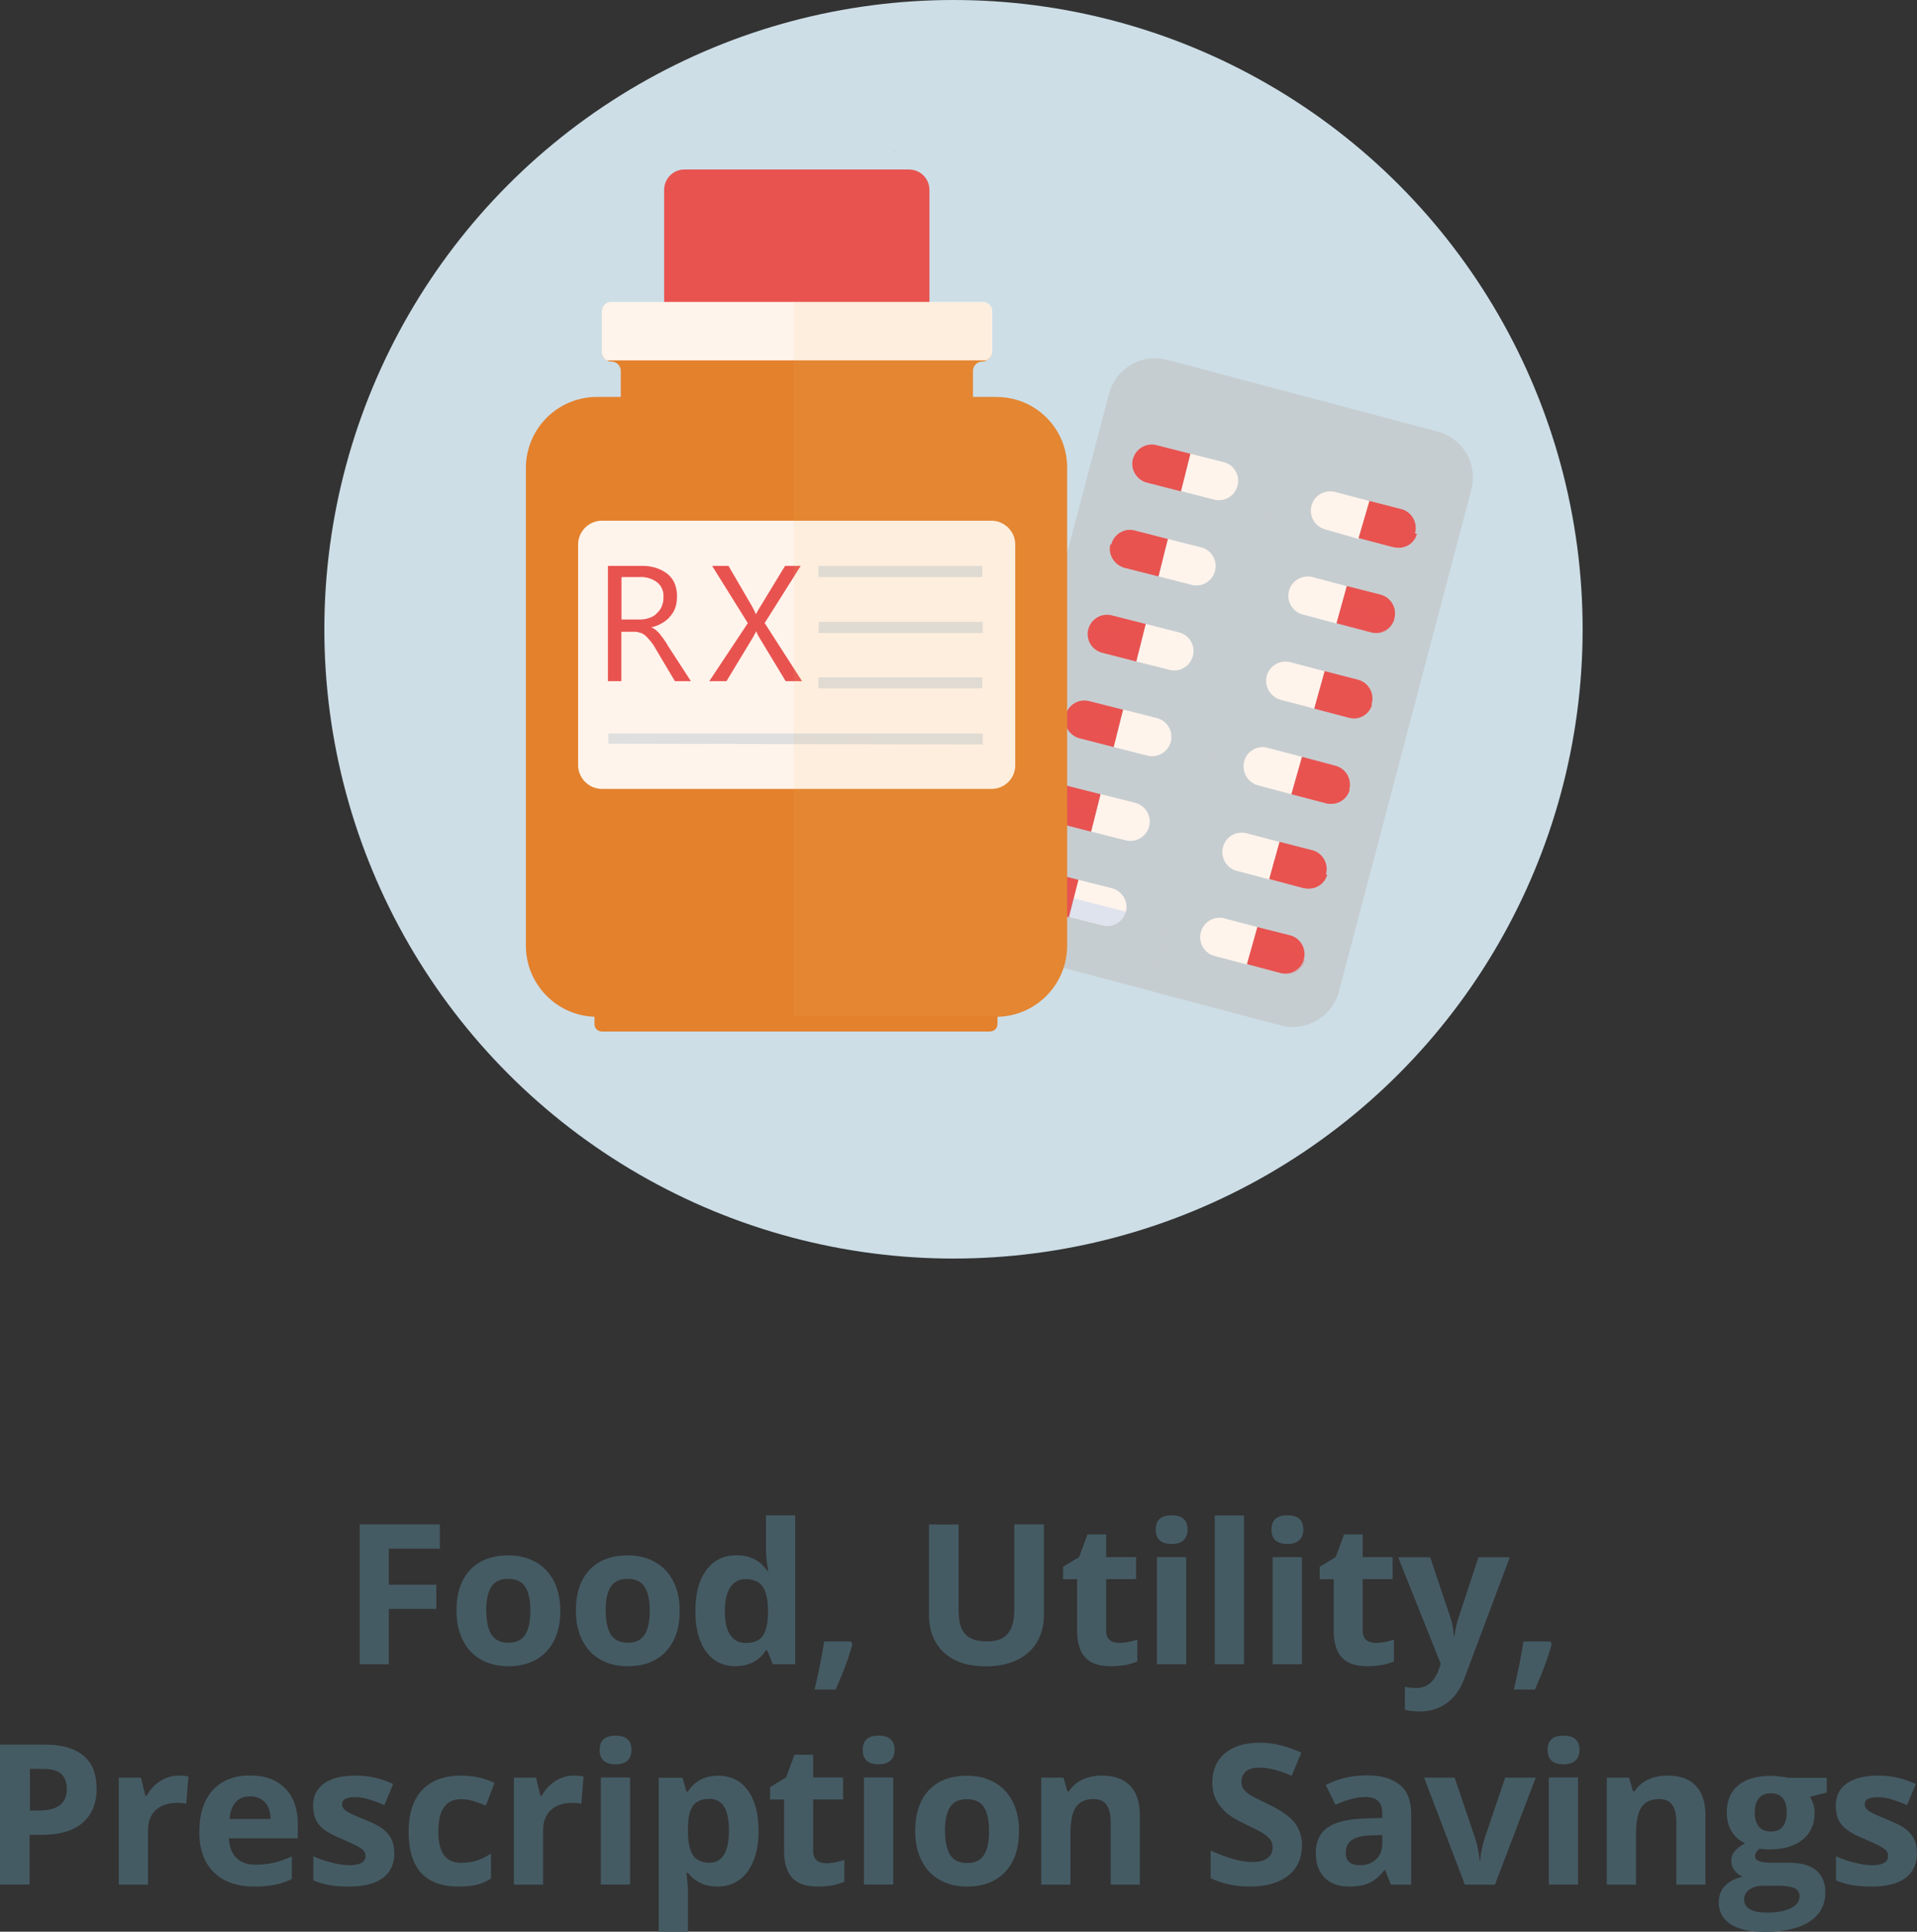 <svg role="img" xmlns="http://www.w3.org/2000/svg" viewBox="0 0 162.65 163.86"><rect x="0" y="0" width="162.65" height="163.86" fill="#333333" stroke="none"/><defs><style>.e{fill:#fff4ec}.f,.g{fill:#e85350}.i{fill:#e3812d}.k{fill:#c6cdd0}.l{fill:#dfdfdf}.m{fill:#455b64}.n{fill:#727478}.g,.k{opacity:.3;isolation:isolate}</style><title>SSDI Benefits: Everyday savings with Allsup</title></defs><g id="b"><g id="c"><circle cx="80.9" cy="53.38" r="53.38" style="fill:#cddee7"/><path class="n" d="M76.48 12.48ZM75.83 12.93s0-.07.04-.11-.02.07-.04.11Z"/><path d="M76.83 41.7a.702.702 0 0 0-.97.17c-.21.24-.37.51-.49.8-.2.6-.11 1.26.24 1.79.28.21 1.08-1.79 1.33-2.28.11-.11.12-.29 0-.4-.03-.04-.08-.06-.12-.08Z" style="fill:#ed857f"/><path d="m108.66 86.98-22.92-6.07A4.02 4.02 0 0 1 82.87 76v-.05L94.1 33.4a4.016 4.016 0 0 1 4.9-2.88h.04l22.92 6.09a4.02 4.02 0 0 1 2.87 4.91v.05L113.6 84.13c-.6 2.14-2.8 3.4-4.94 2.85Z" style="fill:#c6cdd0"/><path class="k" d="m122.04 36.61-11.14-2.93-13.27 50.4 11.14 2.94c2.12.53 4.27-.77 4.8-2.89l11.22-42.58c.64-2.07-.52-4.26-2.59-4.9-.05-.02-.11-.03-.16-.05Z"/><path class="k" d="M110.02 33.46 96.75 83.83l.91.24 13.27-50.37-.91-.24Z"/><path class="e" d="m116.19 42.5-2.89-.76c-.87-.24-1.78.27-2.02 1.14-.24.87.27 1.78 1.14 2.02l2.85.82.92-3.22Z"/><path class="f" d="m116.19 42.5-.92 3.14 2.89.76c.9.17 1.76-.41 1.93-1.31.15-.8-.3-1.59-1.07-1.87l-2.84-.73Z"/><path class="f" d="m120.22 45.29-4.45-1.22-.42 1.57 2.89.76c.84.25 1.72-.23 1.97-1.07v-.05Z"/><path class="e" d="m114.27 49.72-2.88-.76c-.87-.24-1.78.27-2.02 1.14-.24.87.27 1.78 1.14 2.02l2.89.77.87-3.18Z"/><path class="f" d="m114.27 49.72-.87 3.14 2.89.76c.87.25 1.77-.26 2.01-1.12v-.02c.25-.87-.26-1.78-1.13-2.03l-2.9-.74Z"/><path class="g" d="m118.31 52.56-4.45-1.22-.42 1.57 2.89.76c.83.25 1.71-.21 1.96-1.04 0-.02.01-.05.02-.07Z"/><path class="e" d="m112.39 56.94-2.88-.76a1.66 1.66 0 0 0-2.03 1.14c-.23.87.28 1.77 1.14 2.03l2.89.76.88-3.17Z"/><path class="f" d="m112.39 56.94-.87 3.14 2.89.76c.88.22 1.77-.32 1.99-1.2.21-.85-.29-1.72-1.13-1.97l-2.88-.74Z"/><path class="f" d="m116.41 59.77-4.45-1.22-.42 1.57 2.89.76c.84.25 1.72-.23 1.97-1.07v-.05Z"/><path class="e" d="m110.47 64.2-2.89-.76c-.87-.25-1.77.26-2.01 1.12v.02c-.24.87.27 1.77 1.13 2.03l2.87.76.9-3.17Z"/><path class="f" d="m110.47 64.2-.9 3.17 2.89.76c.87.24 1.78-.28 2.02-1.15a1.65 1.65 0 0 0-1.15-2.02l-2.86-.76Z"/><path class="f" d="m114.52 66.99-4.45-1.22-.42 1.59 2.89.76c.85.24 1.73-.25 1.97-1.1v-.04Z"/><path class="e" d="m108.56 71.42-2.89-.76c-.9-.17-1.76.41-1.93 1.31-.15.8.3 1.59 1.07 1.87l2.89.76.87-3.18Z"/><path class="f" d="m108.56 71.42-.87 3.14 2.88.77a1.653 1.653 0 0 0 .88-3.18l-2.89-.74Z"/><path class="f" d="m112.6 74.2-4.46-1.22-.41 1.57 2.88.76c.84.25 1.72-.22 1.98-1.05 0-.02.01-.04.02-.06Z"/><path class="e" d="m106.68 78.64-2.89-.76c-.9-.17-1.76.41-1.93 1.31-.15.8.3 1.59 1.07 1.87l2.88.76.88-3.18Z"/><path class="f" d="m106.68 78.65-.88 3.13 2.89.77a1.653 1.653 0 0 0 .88-3.18l-2.89-.73Z"/><path class="g" d="m110.71 81.43-4.46-1.22-.42 1.57 2.89.76c.82.26 1.7-.19 1.96-1.01l.03-.11Z"/><path class="e" d="m101 38.49 2.89.73c.87.26 1.36 1.18 1.09 2.05-.25.81-1.06 1.3-1.89 1.13l-2.89-.74.8-3.17Z"/><path class="f" d="m101 38.49-.8 3.18-2.89-.74a1.64 1.64 0 0 1-1.18-1.99 1.64 1.64 0 0 1 1.99-1.18l2.88.73Z"/><path class="f" d="m96.12 38.95 4.46 1.14-.42 1.57-2.89-.74a1.673 1.673 0 0 1-1.15-1.97Z"/><path class="e" d="m99.09 45.72 2.89.73c.87.26 1.36 1.18 1.09 2.05-.25.81-1.06 1.3-1.89 1.13l-2.89-.74.8-3.17Z"/><path class="f" d="m99.09 45.72-.8 3.17-2.89-.73a1.632 1.632 0 0 1-1.09-2.05c.25-.81 1.06-1.3 1.89-1.13l2.89.74Z"/><path class="f" d="m94.21 46.17 4.46 1.14-.39 1.57-2.89-.74c-.86-.23-1.39-1.1-1.18-1.97Z"/><path class="e" d="m97.21 52.93 2.89.73c.87.26 1.36 1.18 1.09 2.05-.25.81-1.06 1.3-1.89 1.13l-2.89-.73.8-3.18Z"/><path class="f" d="m97.21 52.93-.8 3.18-2.89-.74a1.64 1.64 0 0 1-1.18-1.99 1.64 1.64 0 0 1 1.99-1.18l2.88.73Z"/><path class="g" d="m92.33 53.39 4.45 1.14-.41 1.57-2.89-.74a1.622 1.622 0 0 1-1.15-1.97Z"/><path class="e" d="m95.29 60.19 2.89.73a1.641 1.641 0 0 1-.81 3.18l-2.88-.73.8-3.18Z"/><path class="f" d="m95.29 60.19-.8 3.18-2.89-.74c-.87-.22-1.4-1.11-1.18-1.98s1.11-1.4 1.98-1.18l2.89.73Z"/><path class="g" d="m90.42 60.61 4.45 1.14-.41 1.57-2.89-.74a1.643 1.643 0 0 1-1.15-1.97Z"/><path class="e" d="m93.38 67.36 2.89.73c.88.2 1.44 1.08 1.24 1.96-.2.88-1.08 1.44-1.96 1.24-.03 0-.06-.01-.09-.02l-2.89-.73.81-3.18Z"/><path class="f" d="m93.38 67.36-.8 3.18-2.89-.74c-.87-.22-1.4-1.11-1.18-1.98.22-.87 1.11-1.4 1.98-1.18l2.89.73Z"/><path class="g" d="m88.5 67.83 4.45 1.14-.47 1.58-2.88-.74a1.629 1.629 0 0 1-1.1-1.98Z"/><path class="e" d="m91.5 74.63 2.88.73c.86.24 1.37 1.13 1.14 1.99a1.63 1.63 0 0 1-1.98 1.14l-2.89-.73.85-3.13Z"/><path class="f" d="m91.5 74.63-.8 3.18-2.89-.73a1.632 1.632 0 0 1-1.09-2.05c.25-.81 1.06-1.3 1.89-1.13l2.89.73Z"/><path d="m91.08 76.2 4.45 1.14a1.63 1.63 0 0 1-1.98 1.14l-2.89-.73.42-1.55Z" style="fill:#94baf2;isolation:isolate;opacity:.3"/><path class="g" d="m86.62 75.05 4.45 1.14-.42 1.57-2.88-.74a1.566 1.566 0 0 1-1.18-1.87c0-.04.02-.07.03-.1Z"/><path class="f" d="M77.15 14.38H58.06c-.94 0-1.7.77-1.71 1.71v12.77c0 .94.76 1.71 1.71 1.71h19.09c.94 0 1.71-.76 1.71-1.71V16.11c0-.95-.76-1.72-1.71-1.73Z"/><path class="i" d="M84.01 87.5H51.07c-.34 0-.62-.26-.63-.6v-1.31c0-.34.26-.62.6-.63H84c.34 0 .62.26.63.6v1.34c-.01.34-.29.6-.63.59Z"/><path class="i" d="M84.52 33.67h-1.97v-2.2c0-.44.36-.8.8-.8.44 0 .8-.36.81-.81v-3.42c0-.44-.37-.8-.81-.8H51.87c-.44 0-.8.36-.8.8v3.42c0 .44.36.8.8.81.44 0 .8.36.8.8v2.2h-2.02a6.03 6.03 0 0 0-6.03 6.03v40.51c0 3.33 2.69 6.03 6.01 6.04h33.88c3.33 0 6.03-2.7 6.03-6.03V39.68c.02-3.3-2.64-5.98-5.93-6h-.09Z"/><path class="e" d="M84.11 66.92H51.08c-1.12 0-2.03-.91-2.03-2.03V46.2c0-1.12.91-2.03 2.03-2.03h33.03c1.12 0 2.03.91 2.03 2.03v18.74a2.002 2.002 0 0 1-2.03 1.98Z"/><path class="f" d="M58.62 57.78h-1.36l-1.64-2.76c-.13-.24-.28-.46-.46-.67-.13-.16-.26-.3-.41-.44-.14-.12-.31-.21-.49-.25-.19-.06-.39-.08-.59-.07h-.95v4.19h-1.14V48h2.93c.39 0 .77.06 1.14.17.34.11.66.27.95.49.27.21.49.49.63.81.15.36.22.75.21 1.14 0 .32-.04.63-.14.93-.1.29-.26.55-.46.77-.19.23-.43.42-.69.56-.28.17-.58.28-.9.34.15.06.29.14.41.25.13.11.25.22.35.35l.31.41c.11.18.25.35.35.56l1.95 3Zm-5.89-8.76v3.53h1.57c.27 0 .54-.04.8-.14.24-.07.46-.2.63-.39.18-.16.33-.37.42-.59.1-.25.15-.52.14-.8.03-.47-.16-.92-.52-1.22-.42-.32-.93-.48-1.46-.46h-1.57v.06ZM68.06 57.78h-1.4l-2.28-3.77a2.71 2.71 0 0 1-.22-.49c0 .1-.14.27-.24.49l-2.28 3.77h-1.46l3.27-4.92L60.42 48h1.39l1.99 3.42c.14.25.24.46.34.69.15-.31.28-.51.39-.69L66.61 48h1.33l-3.06 4.85 3.17 4.93Z"/><path class="l" d="M69.44 48.95h13.9V48h-13.9v.95ZM69.44 53.7h13.94v-.95h-13.9l-.05.95ZM69.44 58.39h13.9v-.93h-13.9v.93ZM51.6 63.09l31.78.06v-.93H51.61v.88Z"/><path class="e" d="M51.49 30.57H83.7a.87.87 0 0 0 .49-.74v-3.42c0-.44-.37-.8-.81-.8H51.86c-.44 0-.8.36-.8.8v3.42c0 .31.16.59.42.74Z"/><path d="M84.52 33.67h-1.97v-2.2c0-.44.36-.8.8-.8.44 0 .8-.37.8-.81v-3.42c0-.44-.36-.8-.8-.8H67.34V86.2h17.19c3.33 0 6.03-2.7 6.03-6.03V39.68c-.01-3.32-2.71-6-6.03-6Z" style="fill:#e8b75e;opacity:.1;isolation:isolate"/><g><path class="m" d="M33 141.18h-2.48v-11.87h6.8v2.06h-4.33v3.06h4.03v2.05h-4.03v4.69ZM47.54 136.62c0 1.48-.39 2.63-1.17 3.47-.78.83-1.86 1.25-3.26 1.25-.87 0-1.64-.19-2.31-.57-.67-.38-1.18-.93-1.53-1.64-.36-.71-.54-1.55-.54-2.5 0-1.48.39-2.64 1.16-3.46.77-.82 1.86-1.23 3.26-1.23.87 0 1.64.19 2.31.57.67.38 1.18.92 1.54 1.63.36.71.54 1.54.54 2.49Zm-6.28 0c0 .9.15 1.58.44 2.04s.78.69 1.44.69 1.14-.23 1.43-.69c.29-.46.43-1.14.43-2.04s-.15-1.57-.44-2.02c-.29-.45-.77-.67-1.44-.67s-1.14.22-1.43.67c-.29.45-.44 1.12-.44 2.03ZM57.67 136.62c0 1.48-.39 2.63-1.17 3.47-.78.83-1.86 1.25-3.26 1.25-.87 0-1.64-.19-2.31-.57-.67-.38-1.18-.93-1.53-1.64-.36-.71-.54-1.55-.54-2.5 0-1.48.39-2.64 1.16-3.46.77-.82 1.86-1.23 3.26-1.23.87 0 1.64.19 2.31.57.67.38 1.18.92 1.54 1.63.36.71.54 1.54.54 2.49Zm-6.28 0c0 .9.15 1.58.44 2.04s.78.69 1.44.69 1.14-.23 1.43-.69c.29-.46.43-1.14.43-2.04s-.15-1.57-.44-2.02c-.29-.45-.77-.67-1.44-.67s-1.14.22-1.43.67c-.29.45-.44 1.12-.44 2.03ZM62.42 141.34c-1.07 0-1.9-.41-2.51-1.24-.61-.83-.91-1.98-.91-3.44s.31-2.65.93-3.48c.62-.83 1.47-1.25 2.56-1.25 1.14 0 2.01.44 2.61 1.33h.08c-.12-.68-.19-1.28-.19-1.81v-2.91h2.48v12.63h-1.9l-.48-1.18h-.11c-.56.89-1.42 1.34-2.57 1.34Zm.87-1.97c.63 0 1.1-.18 1.39-.55s.46-.99.48-1.88v-.27c0-.97-.15-1.67-.45-2.09-.3-.42-.79-.63-1.46-.63-.55 0-.98.23-1.29.7-.31.47-.46 1.15-.46 2.04s.15 1.56.46 2.01c.31.45.75.67 1.32.67ZM72.33 139.43c-.28 1.09-.76 2.39-1.43 3.89h-1.79c.35-1.44.62-2.8.82-4.08h2.27l.12.19ZM88.57 129.31v7.68c0 .88-.2 1.65-.59 2.31-.39.66-.96 1.17-1.7 1.52s-1.62.53-2.63.53c-1.53 0-2.71-.39-3.56-1.17-.84-.78-1.27-1.85-1.27-3.21v-7.65h2.51v7.27c0 .92.18 1.59.55 2.01s.98.64 1.83.64 1.42-.21 1.79-.65.56-1.11.56-2.03v-7.25h2.51ZM94.94 139.37c.43 0 .95-.09 1.56-.28v1.84c-.62.28-1.38.41-2.27.41-.99 0-1.71-.25-2.16-.75-.45-.5-.68-1.25-.68-2.25v-4.38H90.2v-1.05l1.36-.83.71-1.92h1.58v1.93h2.54v1.86h-2.54v4.38c0 .35.1.61.3.78.2.17.46.25.78.25ZM98.06 129.75c0-.81.45-1.21 1.35-1.21s1.35.4 1.35 1.21c0 .38-.11.68-.34.9s-.56.32-1.01.32c-.9 0-1.35-.41-1.35-1.22Zm2.58 11.42h-2.48v-9.08h2.48v9.08ZM105.55 141.18h-2.48v-12.63h2.48v12.63ZM107.88 129.75c0-.81.45-1.21 1.35-1.21s1.35.4 1.35 1.21c0 .38-.11.68-.34.9s-.56.32-1.01.32c-.9 0-1.35-.41-1.35-1.22Zm2.58 11.42h-2.48v-9.08h2.48v9.08ZM116.71 139.37c.43 0 .95-.09 1.56-.28v1.84c-.62.28-1.38.41-2.27.41-.99 0-1.71-.25-2.16-.75-.45-.5-.68-1.25-.68-2.25v-4.38h-1.19v-1.05l1.36-.83.71-1.92h1.58v1.93h2.54v1.86h-2.54v4.38c0 .35.1.61.3.78.2.17.46.25.78.25ZM118.64 132.1h2.71l1.71 5.11c.15.44.25.97.3 1.58h.05c.06-.56.18-1.08.35-1.58l1.68-5.11h2.66l-3.84 10.24c-.35.95-.85 1.66-1.51 2.13-.65.47-1.41.71-2.29.71-.43 0-.85-.05-1.26-.14v-1.96c.3.07.62.11.97.11.44 0 .82-.13 1.15-.4s.58-.67.77-1.21l.15-.45-3.6-9.01ZM131.66 139.43c-.28 1.09-.76 2.39-1.43 3.89h-1.79c.35-1.44.62-2.8.82-4.08h2.27l.12.19ZM8.2 151.7c0 1.28-.4 2.25-1.2 2.93-.8.68-1.93 1.01-3.41 1.01H2.51v4.22H0v-11.87h3.79c1.44 0 2.53.31 3.28.93.75.62 1.12 1.54 1.12 2.77Zm-5.68 1.88h.83c.77 0 1.35-.15 1.74-.46.38-.31.58-.75.58-1.34s-.16-1.03-.48-1.31c-.32-.28-.83-.42-1.51-.42H2.54v3.52ZM15.15 150.62c.34 0 .61.02.84.07l-.19 2.32c-.2-.05-.44-.08-.73-.08-.79 0-1.41.2-1.85.61-.44.41-.66.97-.66 1.71v4.62h-2.48v-9.08h1.88l.37 1.53h.12c.28-.51.66-.92 1.14-1.23.48-.31 1-.47 1.56-.47ZM21.57 160.03c-1.46 0-2.6-.4-3.43-1.21-.82-.81-1.23-1.95-1.23-3.43s.38-2.7 1.14-3.53 1.81-1.25 3.15-1.25 2.28.37 3 1.1c.71.73 1.07 1.74 1.07 3.03v1.2h-5.85c.03.7.24 1.25.62 1.65.39.39.94.59 1.64.59.55 0 1.06-.06 1.55-.17.49-.11 1-.29 1.53-.54v1.92c-.43.22-.9.38-1.39.48s-1.09.16-1.8.16Zm-.35-7.65c-.53 0-.94.17-1.23.5-.3.33-.47.81-.51 1.42h3.48c-.01-.61-.17-1.08-.48-1.42-.31-.33-.73-.5-1.25-.5ZM33.46 157.17c0 .93-.32 1.64-.97 2.13-.65.49-1.61.73-2.9.73-.66 0-1.22-.04-1.69-.13s-.9-.22-1.31-.39v-2.05c.46.22.98.4 1.55.54.58.15 1.08.22 1.52.22.9 0 1.35-.26 1.35-.78 0-.2-.06-.35-.18-.48-.12-.12-.33-.26-.62-.41s-.68-.33-1.17-.54c-.7-.29-1.21-.56-1.54-.81s-.57-.53-.71-.86c-.15-.32-.22-.72-.22-1.19 0-.81.31-1.43.94-1.87.62-.44 1.51-.66 2.66-.66s2.16.24 3.19.71l-.75 1.79c-.46-.2-.88-.35-1.28-.48-.39-.12-.8-.19-1.21-.19-.73 0-1.1.2-1.1.59 0 .22.12.41.35.58s.75.4 1.55.72c.71.29 1.23.55 1.56.8s.57.54.73.86c.16.32.24.71.24 1.16ZM38.91 160.03c-2.83 0-4.24-1.55-4.24-4.65 0-1.54.38-2.72 1.15-3.54.77-.81 1.87-1.22 3.3-1.22 1.05 0 1.99.21 2.83.62l-.73 1.92c-.39-.16-.75-.29-1.09-.39-.33-.1-.67-.15-1.01-.15-1.29 0-1.93.92-1.93 2.74s.64 2.66 1.93 2.66c.48 0 .92-.06 1.32-.19.41-.13.81-.33 1.22-.6v2.12c-.4.25-.81.43-1.21.53-.41.1-.92.15-1.55.15ZM48.67 150.62c.34 0 .61.02.84.07l-.19 2.32c-.2-.05-.44-.08-.73-.08-.79 0-1.41.2-1.85.61-.44.41-.66.97-.66 1.71v4.62H43.6v-9.08h1.88l.37 1.53h.12c.28-.51.66-.92 1.14-1.23.48-.31 1-.47 1.56-.47ZM50.88 148.44c0-.81.45-1.21 1.35-1.21s1.35.4 1.35 1.21c0 .38-.11.68-.34.9-.22.21-.56.32-1.01.32-.9 0-1.35-.41-1.35-1.22Zm2.58 11.42h-2.48v-9.08h2.48v9.08ZM60.88 160.03c-1.07 0-1.9-.39-2.51-1.16h-.13c.09.76.13 1.2.13 1.32v3.68h-2.48V150.8h2.01l.35 1.18h.11c.58-.9 1.44-1.35 2.57-1.35 1.07 0 1.91.41 2.52 1.24s.91 1.98.91 3.45c0 .97-.14 1.81-.43 2.52-.28.71-.69 1.26-1.21 1.63-.53.37-1.14.56-1.85.56Zm-.73-7.43c-.61 0-1.06.19-1.34.56-.28.38-.43 1-.44 1.86v.27c0 .97.14 1.67.43 2.09.29.42.75.63 1.38.63 1.11 0 1.67-.91 1.67-2.74 0-.89-.14-1.56-.41-2.01-.27-.45-.7-.67-1.29-.67ZM70.08 158.06c.43 0 .95-.09 1.56-.28v1.84c-.62.28-1.38.41-2.27.41-.99 0-1.71-.25-2.16-.75s-.68-1.25-.68-2.25v-4.38h-1.19v-1.05l1.36-.83.71-1.92h1.58v1.93h2.54v1.86h-2.54v4.38c0 .35.1.61.3.78s.46.25.78.25ZM73.2 148.44c0-.81.45-1.21 1.35-1.21s1.35.4 1.35 1.21c0 .38-.11.68-.34.9-.22.21-.56.32-1.01.32-.9 0-1.35-.41-1.35-1.22Zm2.58 11.42H73.3v-9.08h2.48v9.08ZM86.46 155.31c0 1.48-.39 2.63-1.17 3.47-.78.83-1.86 1.25-3.26 1.25-.87 0-1.64-.19-2.31-.57s-1.18-.93-1.53-1.64c-.36-.71-.54-1.55-.54-2.5 0-1.48.39-2.64 1.16-3.46.77-.82 1.86-1.23 3.26-1.23.87 0 1.64.19 2.31.57.67.38 1.18.92 1.54 1.63s.54 1.54.54 2.49Zm-6.28 0c0 .9.15 1.58.44 2.04.29.46.78.69 1.44.69s1.14-.23 1.43-.69c.29-.46.43-1.14.43-2.04s-.15-1.57-.44-2.02c-.29-.45-.77-.67-1.44-.67s-1.14.22-1.43.67c-.29.45-.44 1.12-.44 2.03ZM96.72 159.87h-2.48v-5.3c0-.66-.12-1.15-.35-1.47-.23-.33-.6-.49-1.11-.49-.69 0-1.19.23-1.5.69-.31.46-.46 1.23-.46 2.3v4.27h-2.48v-9.08h1.89l.33 1.16h.14c.28-.44.66-.77 1.14-.99s1.04-.34 1.65-.34c1.06 0 1.86.29 2.4.86s.82 1.4.82 2.47v5.92ZM110.46 156.57c0 1.07-.39 1.92-1.16 2.53s-1.84.93-3.22.93c-1.27 0-2.39-.24-3.36-.71v-2.34c.8.36 1.48.61 2.03.75s1.06.22 1.52.22c.55 0 .98-.11 1.27-.32.29-.21.44-.52.44-.94 0-.23-.06-.44-.19-.62s-.32-.36-.57-.52c-.25-.17-.76-.44-1.54-.8-.73-.34-1.27-.67-1.63-.98-.36-.31-.65-.68-.87-1.1-.22-.42-.32-.9-.32-1.46 0-1.05.36-1.88 1.07-2.48.71-.6 1.7-.9 2.95-.9.62 0 1.21.07 1.77.22s1.15.35 1.76.62l-.81 1.96c-.63-.26-1.16-.44-1.57-.54-.42-.1-.82-.15-1.22-.15-.48 0-.84.11-1.1.33-.25.22-.38.51-.38.87 0 .22.05.42.15.58s.27.32.49.48.76.43 1.6.83c1.11.53 1.87 1.06 2.28 1.59s.62 1.19.62 1.96ZM118.01 159.87l-.48-1.23h-.07c-.42.53-.85.89-1.29 1.09-.44.2-1.02.3-1.72.3-.87 0-1.56-.25-2.06-.75s-.75-1.21-.75-2.13.34-1.67 1.01-2.13c.67-.46 1.69-.71 3.05-.76l1.58-.05v-.4c0-.92-.47-1.38-1.41-1.38-.72 0-1.58.22-2.56.66l-.82-1.67c1.04-.55 2.2-.82 3.47-.82s2.15.27 2.8.8c.65.53.97 1.34.97 2.42v6.05H118Zm-.73-4.21-.96.03c-.72.02-1.26.15-1.61.39-.35.24-.53.6-.53 1.09 0 .7.4 1.05 1.2 1.05.57 0 1.03-.17 1.38-.5s.52-.77.52-1.32v-.75ZM124.29 159.87l-3.46-9.08h2.59l1.75 5.17c.2.65.32 1.27.37 1.86h.05c.03-.52.15-1.14.37-1.86l1.75-5.17h2.59l-3.46 9.08h-2.54ZM131.31 148.44c0-.81.45-1.21 1.35-1.21s1.35.4 1.35 1.21c0 .38-.11.68-.34.9-.22.21-.56.32-1.01.32-.9 0-1.35-.41-1.35-1.22Zm2.58 11.42h-2.48v-9.08h2.48v9.08ZM144.71 159.87h-2.48v-5.3c0-.66-.12-1.15-.35-1.47-.23-.33-.6-.49-1.11-.49-.69 0-1.19.23-1.5.69-.31.46-.46 1.23-.46 2.3v4.27h-2.48v-9.08h1.89l.33 1.16h.14c.28-.44.66-.77 1.14-.99s1.04-.34 1.65-.34c1.06 0 1.86.29 2.4.86s.82 1.4.82 2.47v5.92ZM154.99 150.79v1.26l-1.42.37c.26.41.39.86.39 1.36 0 .97-.34 1.73-1.02 2.28-.68.54-1.62.82-2.83.82l-.45-.02-.37-.04c-.25.2-.38.41-.38.65 0 .36.46.54 1.36.54h1.54c1 0 1.76.21 2.28.64.52.43.78 1.06.78 1.88 0 1.06-.44 1.88-1.33 2.47-.88.58-2.16.88-3.81.88-1.27 0-2.23-.22-2.9-.66-.67-.44-1-1.06-1-1.86 0-.55.17-1 .51-1.37.34-.37.84-.63 1.5-.79-.25-.11-.48-.29-.67-.53s-.28-.51-.28-.78c0-.35.1-.63.3-.86s.49-.46.87-.68c-.48-.21-.85-.54-1.13-.99-.28-.45-.42-.99-.42-1.61 0-.99.32-1.76.97-2.3.64-.54 1.56-.81 2.76-.81.25 0 .56.02.91.07s.57.08.67.1h3.17Zm-7.01 10.36c0 .34.16.61.49.8.33.2.79.29 1.38.29.89 0 1.58-.12 2.09-.37.5-.24.75-.58.75-1 0-.34-.15-.58-.45-.71s-.76-.2-1.38-.2h-1.28c-.46 0-.83.11-1.14.32-.31.21-.46.5-.46.85Zm.9-7.39c0 .49.11.88.34 1.17s.57.43 1.03.43.81-.14 1.02-.43.33-.68.33-1.17c0-1.09-.45-1.64-1.35-1.64s-1.36.55-1.36 1.64ZM162.65 157.17c0 .93-.32 1.64-.97 2.13-.65.49-1.61.73-2.9.73-.66 0-1.22-.04-1.69-.13s-.9-.22-1.31-.39v-2.05c.46.22.98.4 1.55.54.58.15 1.08.22 1.52.22.9 0 1.35-.26 1.35-.78 0-.2-.06-.35-.18-.48-.12-.12-.33-.26-.62-.41s-.68-.33-1.17-.54c-.7-.29-1.21-.56-1.54-.81s-.57-.53-.71-.86c-.15-.32-.22-.72-.22-1.19 0-.81.31-1.43.94-1.87.62-.44 1.51-.66 2.66-.66s2.16.24 3.19.71l-.75 1.79c-.46-.2-.88-.35-1.28-.48-.39-.12-.8-.19-1.21-.19-.73 0-1.1.2-1.1.59 0 .22.12.41.35.58s.75.4 1.55.72c.71.29 1.23.55 1.56.8s.57.54.73.86c.16.32.24.71.24 1.16Z"/></g></g></g></svg>